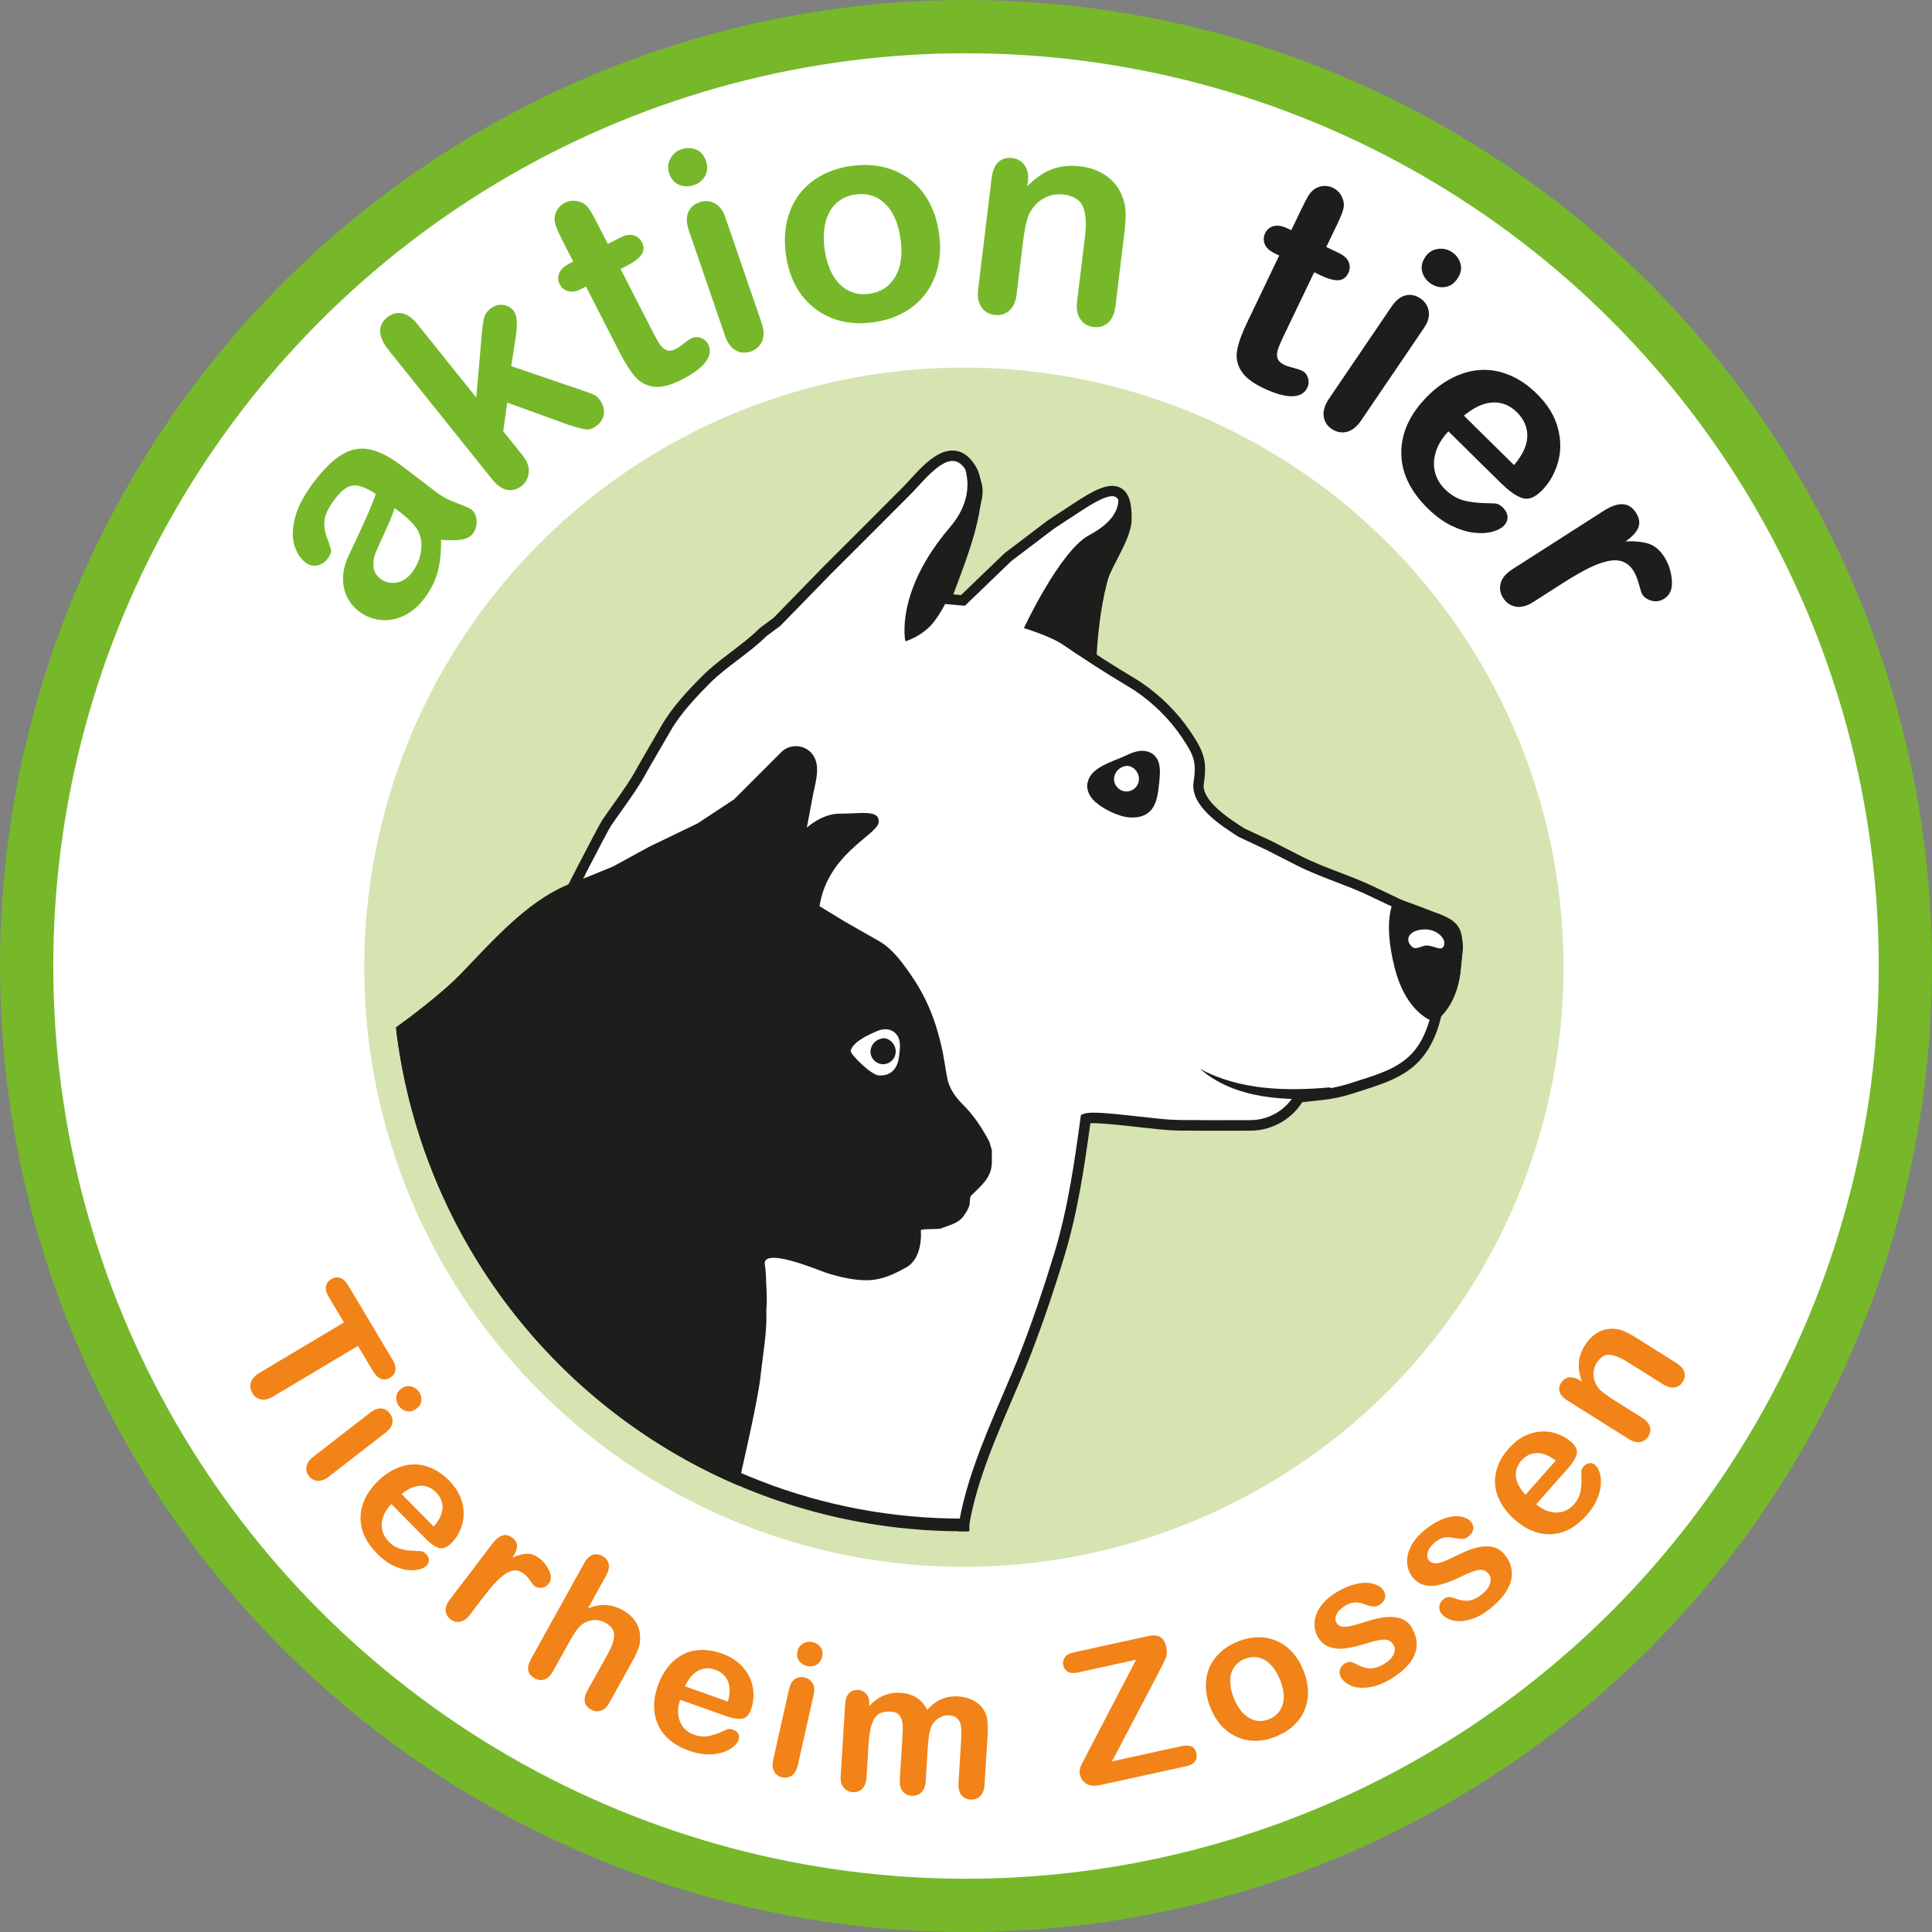 <svg viewBox="0 0 382.68 382.68" xmlns="http://www.w3.org/2000/svg"><rect x="0" y="0" width="382.68" height="382.68" fill="#808080" stroke="none"/><clipPath id="a"><circle cx="190.6" cy="190.37" r="112.94"/></clipPath><circle cx="191.07" cy="191.99" fill="#fff" r="186.85"/><circle cx="191.34" cy="191.34" fill="#76b82a" r="191.34"/><circle cx="191.34" cy="191.34" fill="#fff" r="180.79"/><circle cx="190.92" cy="191.58" fill="#d5e4b1" r="118.77"/><g fill="#f18318"><path d="M73.93 271.67l-3.03-5.08-16.7 9.97c-.96.57-1.8.79-2.52.63-.72-.15-1.28-.57-1.69-1.25-.41-.69-.51-1.39-.3-2.11.21-.71.79-1.36 1.74-1.92l16.7-9.97-3.03-5.08c-.47-.79-.65-1.49-.53-2.09s.47-1.07 1.04-1.41c.6-.36 1.19-.44 1.77-.24s1.11.68 1.56 1.44l8.83 14.8c.48.8.66 1.51.54 2.11s-.47 1.08-1.04 1.42-1.16.42-1.74.23c-.59-.19-1.12-.68-1.59-1.47zm2.58 11.99l-11.39 8.83c-.79.61-1.53.89-2.23.82-.7-.06-1.27-.38-1.71-.96-.45-.58-.6-1.21-.47-1.89s.59-1.32 1.36-1.92l11.27-8.74c.78-.6 1.51-.88 2.18-.82s1.23.37 1.68.95.62 1.21.52 1.89-.51 1.29-1.21 1.84zm2.56-5.1c-.43-.55-.62-1.15-.59-1.8.04-.65.36-1.21.98-1.69.56-.43 1.17-.59 1.84-.47s1.21.44 1.62.97c.39.51.58 1.09.56 1.74s-.34 1.21-.97 1.7c-.61.47-1.23.64-1.87.52s-1.16-.45-1.57-.97zm5.31 26.29l-6.86-6.93c-.8.8-1.35 1.67-1.65 2.59s-.35 1.8-.14 2.63.62 1.56 1.25 2.2c.42.42.85.76 1.3 1.01s.94.44 1.48.56 1.06.2 1.58.24 1.2.07 2.05.1c.34.03.67.21 1 .55.36.36.55.76.57 1.18s-.15.81-.51 1.17c-.32.32-.82.56-1.5.73s-1.46.2-2.36.08c-.89-.12-1.85-.43-2.87-.94s-2.02-1.26-3-2.26c-2.25-2.28-3.35-4.69-3.3-7.24s1.19-4.92 3.41-7.12c1.05-1.04 2.17-1.84 3.38-2.41s2.42-.88 3.65-.92 2.45.21 3.66.75 2.34 1.34 3.39 2.4c1.37 1.38 2.25 2.86 2.65 4.43s.37 3.06-.06 4.47c-.44 1.41-1.14 2.59-2.1 3.54-.89.88-1.72 1.2-2.49.95s-1.61-.84-2.53-1.76zm-4.84-8.92l6.36 6.43c1.13-1.29 1.71-2.51 1.75-3.67s-.4-2.21-1.31-3.13c-.87-.88-1.9-1.31-3.07-1.27s-2.41.58-3.73 1.64zm16.05 20.6l-2.52 3.32c-.61.8-1.26 1.26-1.94 1.38s-1.32-.05-1.9-.49c-.57-.43-.89-1-.95-1.68-.06-.69.21-1.43.82-2.22l8.4-11.05c1.36-1.78 2.68-2.19 3.97-1.21.66.5.98 1.07.95 1.71s-.33 1.38-.92 2.21c1.09-.45 2.05-.7 2.86-.74.82-.04 1.64.26 2.47.89s1.48 1.46 1.95 2.47.44 1.86-.08 2.55c-.37.48-.84.76-1.41.82s-1.05-.06-1.44-.35c-.15-.11-.43-.47-.85-1.07s-.84-1.07-1.27-1.39c-.58-.44-1.17-.65-1.77-.62s-1.23.26-1.89.71-1.34 1.05-2.05 1.82-1.51 1.75-2.42 2.94zm24.47-4.44l-3.59 6.47c.91-.33 1.73-.54 2.46-.62s1.47-.04 2.21.13 1.48.46 2.21.86c1.11.61 1.96 1.39 2.56 2.34.6.94.89 2 .89 3.16.02.69-.1 1.39-.35 2.09s-.61 1.48-1.08 2.32l-4.63 8.35c-.48.87-1.05 1.42-1.7 1.65s-1.3.16-1.96-.21c-1.44-.8-1.67-2.08-.68-3.85l4.08-7.36c.77-1.39 1.16-2.58 1.16-3.56s-.58-1.79-1.74-2.44c-.78-.43-1.6-.6-2.47-.5s-1.67.44-2.4 1.04c-.59.52-1.35 1.61-2.27 3.27l-3.2 5.76c-.48.86-1.04 1.41-1.68 1.65s-1.3.16-2-.22c-1.44-.8-1.67-2.08-.68-3.85l10.49-18.91c.49-.88 1.05-1.44 1.67-1.67s1.28-.16 1.96.22c.69.38 1.11.91 1.25 1.57s-.03 1.43-.52 2.3zm23.85 27.86l-9.19-3.27c-.37 1.07-.49 2.09-.36 3.05s.47 1.77 1.01 2.43 1.24 1.14 2.08 1.44c.56.2 1.1.32 1.61.35s1.04-.01 1.57-.14c.54-.12 1.04-.28 1.53-.47s1.11-.46 1.89-.8c.31-.12.69-.1 1.14.06.48.17.82.44 1.03.81.2.37.22.8.05 1.28-.15.42-.49.86-1.03 1.31s-1.23.82-2.09 1.1-1.85.42-2.99.4-2.37-.26-3.68-.73c-3.02-1.08-5.05-2.77-6.12-5.09-1.06-2.32-1.07-4.95-.02-7.9.49-1.39 1.16-2.6 2-3.64s1.8-1.84 2.89-2.41 2.3-.87 3.62-.91 2.68.19 4.1.69c1.83.65 3.27 1.6 4.31 2.84s1.66 2.59 1.88 4.05.1 2.83-.36 4.1c-.42 1.18-1.03 1.83-1.83 1.93-.8.11-1.82-.06-3.04-.49zm-8.24-5.94l8.51 3.03c.46-1.65.45-3-.01-4.07-.47-1.06-1.31-1.82-2.54-2.25-1.17-.42-2.27-.35-3.31.19s-1.92 1.57-2.65 3.1zm25.51 1.57l-3.15 14.06c-.22.97-.62 1.66-1.19 2.05s-1.22.51-1.93.35-1.23-.54-1.57-1.16-.39-1.39-.18-2.34l3.12-13.92c.22-.96.6-1.64 1.16-2.02.55-.39 1.19-.5 1.9-.34s1.25.53 1.6 1.12.43 1.32.24 2.19zm-1.28-5.57c-.68-.15-1.21-.49-1.6-1.01s-.5-1.17-.33-1.93c.15-.69.53-1.2 1.12-1.54s1.22-.43 1.87-.28c.63.14 1.14.47 1.54.98s.51 1.16.33 1.93c-.17.75-.54 1.28-1.11 1.6s-1.18.4-1.83.25zm23.87 16.09l-.41 6.62c-.07 1.04-.35 1.81-.86 2.31-.51.49-1.15.71-1.93.67-.75-.05-1.35-.35-1.78-.9-.44-.55-.62-1.35-.56-2.39l.5-7.93c.08-1.25.1-2.23.05-2.92s-.24-1.28-.59-1.75-.93-.73-1.74-.78c-1.63-.1-2.74.39-3.32 1.48-.59 1.09-.94 2.67-1.07 4.76l-.42 6.73c-.06 1.03-.35 1.8-.85 2.3s-1.13.72-1.9.68c-.75-.05-1.35-.35-1.8-.91s-.64-1.35-.57-2.39l.89-14.23c.06-.94.32-1.63.78-2.09s1.04-.67 1.75-.62c.68.04 1.23.31 1.66.79s.62 1.13.57 1.93l-.03.47c.93-.98 1.9-1.68 2.91-2.1s2.12-.6 3.33-.52c1.25.08 2.31.39 3.18.95s1.56 1.35 2.08 2.4c.9-.97 1.85-1.67 2.84-2.1s2.07-.61 3.24-.54c1.36.08 2.52.42 3.47 1.02s1.64 1.41 2.06 2.43c.37.93.49 2.35.37 4.29l-.61 9.71c-.06 1.04-.35 1.81-.86 2.31-.51.49-1.15.71-1.93.67-.75-.05-1.35-.35-1.8-.91s-.64-1.35-.57-2.39l.52-8.37c.07-1.07.07-1.93.02-2.58s-.26-1.21-.64-1.67c-.37-.46-.97-.72-1.78-.77-.66-.04-1.29.12-1.91.47-.61.35-1.1.85-1.47 1.48-.42.82-.69 2.29-.82 4.41zm31.35 1.67l9.91-19.02-11.54 2.53c-.81.18-1.46.13-1.95-.13s-.8-.69-.92-1.27c-.13-.61-.04-1.14.29-1.61s.9-.79 1.71-.96l14.88-3.26c1.93-.42 3.09.27 3.48 2.06.19.86.18 1.58-.03 2.16s-.68 1.55-1.4 2.91l-9.28 17.7 13.84-3.03c.82-.18 1.47-.14 1.95.11s.78.68.92 1.29c.14.63.05 1.17-.28 1.63-.32.46-.9.78-1.72.96L218 353.56c-1.15.25-2.08.18-2.77-.21s-1.14-1.02-1.33-1.89c-.07-.3-.08-.58-.04-.85s.12-.53.23-.79.27-.58.49-.99c.21-.4.4-.75.56-1.05zm43.04-16.96c.56 1.38.86 2.73.91 4.07.04 1.34-.17 2.59-.64 3.75s-1.18 2.2-2.13 3.1-2.12 1.64-3.53 2.22c-1.4.57-2.75.86-4.05.86s-2.53-.25-3.69-.75c-1.16-.51-2.18-1.25-3.07-2.22s-1.62-2.15-2.18-3.54c-.57-1.4-.88-2.76-.92-4.1s.17-2.58.63-3.73 1.18-2.18 2.13-3.09 2.12-1.64 3.5-2.21c1.4-.57 2.76-.86 4.08-.87s2.56.23 3.71.74c1.15.5 2.17 1.24 3.06 2.22s1.62 2.16 2.18 3.55zm-4.63 1.89c-.77-1.88-1.78-3.18-3.03-3.89-1.26-.71-2.58-.78-3.98-.21-.9.37-1.6.92-2.1 1.67s-.75 1.65-.75 2.72.25 2.21.74 3.42 1.1 2.19 1.84 2.94c.73.75 1.54 1.23 2.42 1.43s1.78.11 2.7-.26c1.4-.57 2.3-1.55 2.7-2.94s.22-3.02-.54-4.88zm26.1-10.27c.71 1.18 1.04 2.36.97 3.54-.07 1.19-.53 2.33-1.38 3.44-.86 1.11-2.09 2.15-3.69 3.12-1.53.93-2.98 1.49-4.36 1.68s-2.54.1-3.48-.29c-.95-.39-1.63-.94-2.06-1.64-.28-.47-.36-.97-.23-1.5s.45-.96.96-1.27c.45-.27.86-.37 1.23-.3s.79.24 1.25.51c.9.5 1.76.75 2.6.75s1.78-.31 2.83-.95c.85-.52 1.44-1.13 1.76-1.84s.33-1.31.03-1.8c-.45-.75-1.07-1.12-1.84-1.12s-1.91.24-3.4.71c-1.69.52-3.12.87-4.28 1.02-1.16.16-2.22.07-3.17-.25s-1.71-.96-2.29-1.92c-.52-.85-.75-1.82-.7-2.88.05-1.07.44-2.13 1.16-3.19.72-1.05 1.78-2.01 3.19-2.86 1.1-.67 2.17-1.15 3.18-1.46 1.02-.3 1.94-.44 2.76-.41s1.53.19 2.12.47 1.02.65 1.29 1.1c.3.49.38.99.24 1.5s-.51.95-1.11 1.31c-.44.26-.89.37-1.34.3-.46-.06-1.04-.23-1.74-.49-.58-.22-1.16-.33-1.75-.31-.59.01-1.26.25-2.01.7-.77.47-1.31 1.02-1.62 1.65-.31.64-.32 1.2-.02 1.69.27.45.68.7 1.23.76s1.2 0 1.95-.21c.75-.2 1.76-.5 3.04-.9 1.52-.48 2.83-.75 3.94-.81s2.06.08 2.87.43c.8.35 1.44.91 1.91 1.69zm18.33-14.59c.88 1.06 1.37 2.18 1.48 3.36s-.18 2.38-.86 3.61-1.75 2.44-3.19 3.63c-1.38 1.14-2.73 1.91-4.07 2.31-1.33.39-2.5.47-3.49.23s-1.75-.68-2.28-1.32c-.35-.42-.5-.91-.45-1.46s.31-1.01.77-1.39c.4-.33.79-.49 1.17-.47s.81.12 1.31.32c.96.36 1.86.48 2.68.36.83-.12 1.71-.57 2.66-1.35.77-.64 1.26-1.33 1.46-2.08.21-.75.13-1.34-.24-1.79-.56-.67-1.22-.96-1.99-.84-.77.11-1.85.52-3.26 1.21-1.59.77-2.95 1.32-4.08 1.64-1.13.33-2.19.4-3.17.22-.99-.18-1.84-.7-2.55-1.56-.64-.77-1.01-1.69-1.12-2.75s.12-2.17.67-3.32c.56-1.15 1.47-2.25 2.73-3.3.99-.82 1.97-1.46 2.93-1.91s1.85-.72 2.67-.82c.82-.09 1.54-.04 2.17.15s1.11.49 1.44.89c.37.44.52.92.46 1.45s-.36 1.01-.91 1.46c-.39.33-.82.49-1.29.5-.46 0-1.06-.07-1.79-.22-.6-.13-1.19-.15-1.77-.05s-1.21.43-1.88.99c-.69.58-1.15 1.2-1.36 1.88s-.14 1.23.23 1.67c.33.4.78.59 1.33.57s1.18-.19 1.89-.49c.71-.31 1.67-.75 2.87-1.34 1.43-.7 2.69-1.16 3.78-1.38s2.05-.22 2.9 0c.84.23 1.56.69 2.14 1.39zm12.78-17.19l-6.46 7.31c.86.74 1.75 1.23 2.7 1.47.94.24 1.82.23 2.64-.03s1.52-.72 2.11-1.39c.39-.45.7-.9.92-1.36s.37-.96.46-1.51.13-1.08.13-1.59c0-.52 0-1.2-.04-2.05 0-.34.17-.68.48-1.04.34-.38.72-.6 1.14-.65s.82.09 1.2.43c.34.3.61.78.83 1.44s.3 1.45.24 2.35-.31 1.88-.75 2.92c-.44 1.05-1.12 2.1-2.05 3.15-2.12 2.4-4.45 3.66-7 3.78s-4.99-.85-7.33-2.93c-1.1-.98-1.98-2.04-2.64-3.21-.65-1.16-1.04-2.36-1.16-3.58-.12-1.23.05-2.46.5-3.7s1.18-2.42 2.17-3.54c1.29-1.46 2.7-2.44 4.24-2.94s3.03-.58 4.46-.24 2.66.96 3.67 1.86c.94.83 1.31 1.64 1.11 2.42-.2.79-.73 1.67-1.59 2.64zm-8.58 5.43l5.99-6.77c-1.36-1.04-2.62-1.54-3.78-1.5s-2.17.54-3.04 1.52c-.82.93-1.18 1.98-1.06 3.14.11 1.17.75 2.37 1.89 3.61zm10.69-22.71l.51.32c-.51-1.36-.72-2.62-.63-3.79s.5-2.33 1.22-3.47c.7-1.11 1.57-1.96 2.6-2.53 1.04-.57 2.13-.8 3.29-.67.69.04 1.36.21 2.01.51s1.44.73 2.37 1.31l7.85 4.94c.85.53 1.36 1.13 1.55 1.79s.09 1.3-.3 1.92c-.4.63-.94 1-1.63 1.11s-1.45-.09-2.27-.61l-7.04-4.42c-1.39-.88-2.58-1.35-3.56-1.43s-1.83.46-2.56 1.62c-.47.75-.68 1.58-.62 2.48s.39 1.74.99 2.52c.5.6 1.61 1.44 3.33 2.52l5.29 3.32c.86.54 1.37 1.14 1.55 1.8.18.67.07 1.31-.33 1.94-.38.61-.92.97-1.61 1.08s-1.45-.09-2.27-.61l-12.2-7.67c-.8-.5-1.29-1.06-1.47-1.66s-.07-1.2.31-1.81c.23-.37.53-.65.89-.84s.78-.26 1.24-.22.95.22 1.45.54z"/></g><path d="M87.36 106.91c.04 2.35-.17 4.44-.64 6.27-.47 1.82-1.35 3.6-2.65 5.32-1.18 1.58-2.54 2.73-4.06 3.45-1.52.73-3.06 1.01-4.61.85s-2.95-.7-4.2-1.64c-1.68-1.26-2.71-2.87-3.1-4.83-.38-1.96-.08-4.02.91-6.18.2-.46.73-1.58 1.58-3.36s1.55-3.33 2.12-4.63 1.15-2.74 1.74-4.31c-1.68-1.14-3.11-1.71-4.31-1.7s-2.47.92-3.84 2.74c-1.17 1.56-1.84 2.9-2 4.01-.16 1.12-.01 2.28.44 3.5s.72 2.05.83 2.49c.1.44-.13 1.04-.71 1.81-.52.69-1.19 1.12-2.01 1.29s-1.58 0-2.27-.52c-1.08-.81-1.84-1.99-2.29-3.52s-.39-3.36.17-5.48 1.75-4.38 3.56-6.8c2.03-2.7 3.95-4.59 5.75-5.65 1.8-1.07 3.63-1.4 5.49-1s3.93 1.46 6.21 3.17c1.44 1.08 2.66 2.01 3.66 2.77s2.11 1.62 3.33 2.56c1.16.87 2.5 1.58 4.04 2.14s2.49.97 2.85 1.25c.63.47.98 1.2 1.05 2.18s-.17 1.85-.74 2.6c-.47.63-1.24 1.03-2.29 1.2s-2.41.18-4.05.02zm-9.2-6.28c-.35 1.15-.98 2.72-1.91 4.72-.92 2-1.55 3.39-1.87 4.18s-.46 1.67-.41 2.65.53 1.81 1.43 2.48c.93.7 1.99.94 3.17.73s2.2-.89 3.06-2.03c.91-1.22 1.49-2.54 1.73-3.97s.12-2.7-.36-3.81c-.51-1.25-1.84-2.68-3.97-4.29l-.88-.66zm34.58-16.43l-12.27-4.46-.79 5.68 3.82 4.77c.93 1.16 1.34 2.29 1.23 3.4s-.56 1.98-1.35 2.62c-.92.74-1.9 1.01-2.92.82s-2.01-.89-2.98-2.09l-20.5-25.59c-1.07-1.33-1.62-2.55-1.67-3.66-.04-1.11.41-2.04 1.36-2.81.92-.74 1.91-1.01 2.96-.82 1.05.2 2.06.91 3.05 2.14l11.66 14.55 1.08-12.49c.13-1.55.29-2.66.47-3.33s.59-1.26 1.22-1.77c.75-.6 1.56-.86 2.44-.78s1.61.48 2.18 1.19c.7.88.83 2.7.38 5.47l-.85 5.48 13.9 4.74c1.03.35 1.79.64 2.29.85s.88.49 1.15.83c.76.95 1.1 1.91 1.02 2.88s-.54 1.79-1.39 2.47c-.73.59-1.46.84-2.17.76s-1.82-.37-3.33-.87zm.05-32.01l.75-.38-2.1-4.11c-.56-1.1-.98-1.98-1.24-2.64s-.38-1.28-.34-1.87c.03-.6.22-1.18.57-1.73s.84-.98 1.46-1.3c.87-.44 1.82-.52 2.86-.23.69.2 1.26.57 1.7 1.14.45.56.96 1.42 1.55 2.58l2.39 4.67 2.51-1.28c.97-.5 1.83-.64 2.57-.44s1.3.66 1.67 1.38c.47.92.44 1.75-.1 2.49s-1.49 1.46-2.84 2.15l-1.28.65 6.44 12.59c.55 1.07 1.01 1.87 1.38 2.41s.81.9 1.32 1.1 1.13.1 1.87-.28c.4-.2.91-.55 1.52-1.05.61-.49 1.11-.84 1.5-1.03.55-.28 1.16-.31 1.83-.1.67.22 1.17.65 1.5 1.3.56 1.1.39 2.26-.51 3.46-.91 1.2-2.49 2.38-4.74 3.53-2.14 1.09-3.95 1.56-5.42 1.41-1.47-.16-2.7-.78-3.7-1.88-.99-1.09-2.03-2.71-3.12-4.83l-6.72-13.14-.9.46c-.99.5-1.86.66-2.62.45-.76-.2-1.32-.66-1.69-1.38s-.4-1.45-.09-2.18c.31-.74.98-1.37 2.02-1.9zm24.67-15.53c-1.01.35-1.98.33-2.92-.04-.93-.37-1.59-1.13-1.99-2.27-.35-1.03-.28-2 .23-2.92s1.25-1.55 2.23-1.88c.94-.32 1.88-.31 2.82.05.94.35 1.6 1.11 2 2.26.38 1.12.33 2.12-.16 2.99s-1.23 1.48-2.21 1.81zm6.17 6.27l7.22 21.02c.5 1.46.53 2.68.09 3.66s-1.19 1.66-2.25 2.02c-1.07.37-2.06.28-2.99-.25s-1.64-1.51-2.12-2.93l-7.14-20.81c-.49-1.44-.53-2.64-.12-3.59.42-.96 1.16-1.62 2.22-1.98 1.07-.37 2.07-.3 3.01.19s1.64 1.38 2.08 2.68zm42.38 3.33c.31 2.27.25 4.41-.19 6.42s-1.24 3.8-2.39 5.36-2.6 2.84-4.36 3.83-3.8 1.65-6.13 1.97c-2.31.32-4.43.23-6.38-.26-1.94-.49-3.69-1.33-5.23-2.53s-2.79-2.69-3.75-4.49c-.96-1.79-1.6-3.83-1.91-6.12-.32-2.31-.26-4.47.18-6.48s1.23-3.79 2.36-5.33 2.59-2.81 4.37-3.8 3.8-1.65 6.07-1.96c2.31-.32 4.45-.24 6.43.25 1.98.48 3.74 1.32 5.27 2.51s2.77 2.69 3.73 4.49 1.6 3.85 1.92 6.13zm-7.64 1.06c-.43-3.11-1.45-5.43-3.05-6.97-1.61-1.54-3.56-2.15-5.87-1.83-1.49.21-2.75.77-3.77 1.7-1.03.93-1.74 2.19-2.15 3.78s-.47 3.39-.19 5.4c.28 1.99.82 3.69 1.63 5.09s1.83 2.42 3.07 3.06c1.23.64 2.61.85 4.14.64 2.31-.32 4.02-1.44 5.15-3.37s1.48-4.43 1.05-7.5zm25.22-11.34l-.11.92c1.56-1.61 3.18-2.73 4.88-3.37 1.69-.64 3.58-.83 5.65-.58 2.01.24 3.76.9 5.24 1.97s2.51 2.45 3.1 4.15c.39.99.59 2.04.61 3.14s-.08 2.49-.28 4.17l-1.73 14.21c-.19 1.53-.68 2.64-1.47 3.34s-1.75.98-2.87.84c-1.14-.14-2.01-.65-2.62-1.54s-.83-2.08-.64-3.57l1.55-12.72c.31-2.52.19-4.48-.35-5.9s-1.85-2.25-3.94-2.51c-1.36-.17-2.65.09-3.87.76-1.22.68-2.17 1.69-2.87 3.04-.51 1.09-.96 3.19-1.33 6.31l-1.16 9.56c-.19 1.55-.69 2.66-1.5 3.35s-1.79.96-2.92.82c-1.1-.13-1.96-.65-2.57-1.53s-.83-2.08-.64-3.57l2.68-22.06c.18-1.45.63-2.5 1.35-3.14s1.63-.89 2.73-.76c.67.08 1.26.31 1.76.7.5.38.88.91 1.13 1.58s.32 1.47.21 2.38z" fill="#76b82a"/><path d="M255.01 45.23l.76.37 2-4.17c.54-1.12.99-1.98 1.35-2.59s.79-1.07 1.28-1.4c.5-.34 1.07-.54 1.72-.6.65-.05 1.29.07 1.92.37.88.42 1.52 1.13 1.91 2.14.26.67.31 1.35.13 2.05s-.55 1.63-1.11 2.8l-2.27 4.72 2.54 1.22c.98.47 1.62 1.06 1.91 1.78.29.71.26 1.43-.08 2.16-.45.93-1.13 1.41-2.04 1.43-.92.02-2.06-.3-3.43-.96l-1.29-.62-6.12 12.75c-.52 1.08-.88 1.94-1.08 2.56s-.23 1.19-.07 1.71.61.96 1.35 1.32c.41.2.99.39 1.75.58s1.34.38 1.73.56c.56.27.96.73 1.19 1.4.23.66.19 1.33-.12 1.99-.54 1.12-1.56 1.68-3.06 1.69-1.5 0-3.4-.54-5.68-1.63-2.17-1.04-3.63-2.19-4.4-3.46-.77-1.26-1.02-2.62-.75-4.08.27-1.45.92-3.25 1.95-5.4l6.38-13.31-.91-.44c-1-.48-1.65-1.08-1.95-1.81s-.27-1.45.08-2.18.91-1.19 1.68-1.39 1.68-.05 2.74.45zM282.1 64.9l-12.49 18.38c-.87 1.27-1.82 2.03-2.87 2.27s-2.04.04-2.97-.59-1.46-1.48-1.59-2.54.23-2.22 1.07-3.46l12.36-18.2c.85-1.26 1.79-2.01 2.8-2.25 1.02-.24 1.99-.04 2.92.59s1.48 1.47 1.66 2.52c.17 1.05-.12 2.14-.9 3.27zm1.32-8.71c-.88-.6-1.46-1.39-1.72-2.36s-.05-1.95.62-2.95c.61-.9 1.44-1.42 2.48-1.57s1.99.07 2.84.65c.82.56 1.37 1.32 1.65 2.28s.07 1.95-.61 2.96c-.67.98-1.5 1.53-2.49 1.66-1 .13-1.92-.1-2.78-.68zM297.61 96L286.9 85.44c-1.21 1.26-2.04 2.6-2.49 4.03s-.5 2.79-.17 4.07.99 2.4 1.97 3.36c.66.65 1.33 1.16 2.02 1.54s1.46.66 2.29.83 1.65.28 2.44.33 1.85.09 3.17.12c.52.04 1.04.31 1.56.82.56.55.86 1.16.91 1.81.04.65-.21 1.26-.76 1.82-.49.5-1.25.88-2.29 1.16s-2.25.34-3.63.18-2.86-.63-4.44-1.39c-1.58-.77-3.14-1.91-4.68-3.42-3.52-3.47-5.27-7.17-5.24-11.1.02-3.93 1.73-7.62 5.12-11.05 1.59-1.62 3.31-2.88 5.16-3.79s3.72-1.41 5.62-1.49 3.78.28 5.66 1.08c1.87.8 3.63 2.01 5.28 3.64 2.14 2.11 3.53 4.37 4.17 6.78s.64 4.71 0 6.89-1.7 4.02-3.17 5.5c-1.36 1.38-2.63 1.88-3.82 1.51s-2.5-1.26-3.93-2.67zm-7.65-13.67l9.93 9.79c1.71-2 2.59-3.9 2.63-5.7s-.66-3.39-2.09-4.8c-1.37-1.34-2.95-1.98-4.75-1.9-1.81.08-3.71.95-5.72 2.61zm19.22 33.41l-5.41 3.46c-1.31.84-2.5 1.16-3.55.96s-1.88-.77-2.49-1.72c-.6-.93-.76-1.91-.48-2.94s1.07-1.95 2.37-2.78l18.03-11.54c2.91-1.86 5.04-1.74 6.38.36.69 1.08.84 2.07.47 2.98-.38.91-1.21 1.81-2.51 2.71 1.82-.08 3.34.08 4.54.46s2.24 1.25 3.11 2.61 1.38 2.9 1.51 4.62c.14 1.72-.35 2.93-1.48 3.65-.79.51-1.62.65-2.48.43s-1.5-.64-1.9-1.27c-.15-.24-.37-.9-.66-2s-.66-1.99-1.1-2.69c-.61-.95-1.35-1.56-2.24-1.85-.88-.28-1.92-.28-3.11.02-1.19.29-2.51.81-3.94 1.55s-3.12 1.73-5.07 2.98z" fill="#1d1d1b"/><g clip-path="url(#a)"><path d="M118.48 188.07l-2.69-15.9 8.62-14.82 33.41-21.02 22.9 9.43 25.33 75.45-2.96 25.06L156.21 298s-12.13-3.77-14.82-5.93-33.14-100.77-33.14-100.77l10.24-3.23z" fill="#fff"/><path d="M195.12 224.63c-1.23-2.13-2.63-4.08-4.41-5.86-1.51-1.51-2.74-3.24-3.12-5.42-.03-.14-.82-4.76-.82-4.76-1.21-5.82-2.98-10.63-6.39-15.55-1.68-2.42-3.64-5.13-6.25-6.62-.12-.07-6.9-3.94-6.9-3.94l-7.55-4.6c-3.09-3.09-1.9-5.49-.92-9.33.92-3.62 1.56-7.31 2.25-10.98.5-2.61 1.74-6.14-.3-8.42-.8-.89-1.93-1.35-3.07-1.35-1.05 0-2.1.39-2.89 1.18l-4.51 4.51-4.85 4.85-7.23 4.76-9.53 4.6-7.22 3.94-7.23 2.96c-9.69 3.2-17.36 12.76-24.32 19.72-2.98 2.98-10.43 8.97-13.41 11.96-2.87 2.87 2.31 3.17-1.53 14.69l.96 7.51 3.96 9.97 5.35 8 6.67 11.54 5.47 7.1 7 9.01 9.69 7.79 11.49 4.2 13.09 10.54 6.95.55c2.95-12.74 4.64-20.7 5.09-24.56.72-6.14 1.25-8.82 1.15-12.73 0-.53.04-1.08.07-1.61.08-1.89-.09-3.13-.12-5.01a23.7 23.7 0 0 0-.25-2.79c-.15-.98.58-1.34 1.74-1.34 3.14 0 9.5 2.68 10.49 2.99 2.6.82 5.29 1.45 7.92 1.45 2.76 0 5.22-1.04 7.89-2.56 3.4-1.93 2.86-7.32 2.86-7.32.11-.35 3.5-.18 3.95-.36 1.66-.65 3.54-1.04 4.55-2.51.43-.62.87-1.28 1.1-2 .17-.51.02-1.66.37-2 2.09-2.1 4.1-3.58 4.1-6.73v-2.3l-.49-1.64c-.27-.52-.55-1.03-.84-1.53" fill="#1d1d1b"/><path d="M276.64 178.88l-5.18-2.46c-4.63-2.21-9.7-3.64-14.23-5.96-.01 0-5.83-2.97-5.83-2.97l-5.3-2.46c-2.91-1.85-9.31-5.78-8.67-9.97.66-4.25.02-5.85-2.46-9.54-2.59-3.86-5.89-7.07-9.75-9.67-1.15-.77-11.97-6.95-11.73-8.17 1.52-4.97 3.38-9.6 5.41-14.38 1.17-2.77 4.14-7.29 4.22-10.28.24-8.55-4.5-5.98-9.85-2.47l-5.06 3.32-8.55 6.48-8.91 8.58-3.32-.3c1.93-5.59 8.37-20.14 4.97-25.74-4.08-6.73-9.73 1.25-12.87 4.4-5.22 5.24-10.44 10.48-15.69 15.7l-9.9 10.17-2.73 2.02c-3.54 3.5-7.91 6.01-11.37 9.47-2.81 2.82-5.98 6.24-7.87 9.55l-4.65 8.02c-2.03 3.86-4.7 7.19-7.14 10.78-.76 1.12-1.32 2.32-1.84 3.54l.55-.23 6.94-3.78.13-.07.13-.06 9.17-4.43 6.4-4.22 4.42-4.42 4.52-4.52c1.87-1.87 4.38-2.89 7.05-2.89 2.86 0 5.58 1.21 7.46 3.31 3.75 4.19 2.56 9.53 1.92 12.39-.08.37-.16.72-.23 1.05l-.39 2.07c-.56 3.02-1.15 6.14-1.94 9.26-.13.5-.26.97-.38 1.43-.17.64-.4 1.47-.48 1.94l6.62 4.03c.74.42 6.8 3.89 6.82 3.9 3.62 2.06 6.02 5.27 8.17 8.38 3.64 5.25 5.83 10.54 7.32 17.7l.02.1.02.1s.76 4.4.82 4.76c.07.4.3 1.07 1.47 2.25 2.39 2.38 4.39 5.18 6.31 8.81l.27.51.16.55.49 1.64.25.83v3.16c0 4.77-2.53 7.66-4.52 9.62-.06.31-.13.63-.25.97-.47 1.42-1.21 2.58-1.85 3.5-1.27 1.83-3.14 4.09-6.4 5.37-.22.09-.44.16-.67.22-.88 2.38-2.94 4.02-5.14 5.62l-.41.3c-3.26 2.5-7.12 3.77-11.47 3.77-2.91 0-5.99-.55-9.7-1.72-.24-.07-.71-.25-1.35-.49-1.09-.41-2.03-.75-2.83-1.03.02.69.03 1.46-.01 2.33l-.03.6c-.01.22-.03.44-.03.6.09 3.42-.25 6.07-.72 9.75-.14 1.12-.3 2.37-.47 3.81-.46 3.93-1.96 11.23-5.2 25.21l-.54 2.35 15.23 3.27 24.46 1.77c1.08-13.06 8.31-26.46 12.78-38.05 2.46-6.38 4.63-12.87 6.62-19.41 2.66-8.75 3.95-17.82 5.19-26.85 1.78-.74 14.2 1.26 17.87 1.26.41 0 .66.02.64.03 4.84.05 9.44.03 14.14.02 3.98-.01 7.66-2.14 9.65-5.6l4.39-.46c1.95-.21 3.88-.61 5.75-1.21 8.26-2.65 14.04-3.92 16.74-13.59.47-1.68.2-1.92.99-3.22.54-.89 1.51-1.49 2.03-2.59 1.1-2.36 1.05-5.25 1.43-7.77.93-6.15-8.07-7.7-12.04-9.58z" fill="#fff"/><g fill="#1d1d1b"><path d="M215.41 155.11c.43-2.54 3.35-3.71 5.92-4.74.57-.23 1.11-.44 1.53-.65 1.24-.61 2.22-.93 3.06-1 1.42-.08 2.3.47 2.79.97 1.29 1.34 1.15 3.32.79 6.27-.27 2.24-.72 5.97-5.22 5.97h-.3c-2.28-.08-5.32-1.6-6.95-3.02-1.64-1.44-1.79-2.86-1.64-3.8zm60.66 23.42s-2.24 3.49.14 13.02 7.92 10.86 7.92 10.86 4.38-2.53 5.18-10.07c.79-7.54.79-9.53-4.76-11.51-5.56-1.99-8.48-2.3-8.48-2.3zm-54.64-81.09c.39 2.32.11 5.46-5.69 8.56-5.8 3.09-12.93 18.41-12.93 18.41s5.35 1.61 7.86 3.37c3.05 2.13 6.47 4.23 6.47 4.23s.15-15.18 4.79-23.68c4.64-8.51-.49-10.88-.49-10.88zm-30.98-6.56c1.65 3.58 2.12 8.4-2.31 13.58-11 12.87-8.81 22.57-8.81 22.57s3.53-1.01 5.77-4.01c2.25-3 3.35-6.2 3.35-6.2s4.7-11.43 6.02-17.96c1.11-5.5-4.02-7.99-4.02-7.99z"/></g><path d="M222.88 151.74c1.47-.3 2.99 1.31 2.68 2.99-.36 1.96-2.74 2.74-4.18 1.31-1.43-1.43-.62-3.86 1.5-4.3zm59.67 32.36c2.15.1 4.1 1.91 3.39 3.34-.48.97-1.75-.03-3.2-.16-1.04-.09-2.24.97-3.01.29-1.84-1.64-.3-3.61 2.82-3.47zm-108.23 28.93c3.31 0 3.67-2.97 3.8-4.1.18-1.47.38-3.09-.7-4.21-.58-.61-1.4-.91-2.3-.84h-.05c-.57.06-1.2.26-1.97.63-.23.11-4.27 1.74-4.6 3.66-.11.62 4.08 4.8 5.59 4.85h.21z" fill="#fff"/><path d="M174.67 205.69c1.48-.31 3.03 1.33 2.71 3.03-.37 1.99-2.78 2.78-4.23 1.33s-.63-3.91 1.51-4.35z" fill="#1d1d1b"/><path d="M191.39 307.01l-25.62-1.87-16.25-3.49.78-3.37 2.01.46-.31 1.33 14.13 3.04 23.38 1.7c1.02-9.63 5.1-19.16 9.05-28.39 1.33-3.12 2.6-6.06 3.7-8.93 2.3-5.97 4.46-12.3 6.6-19.34 2.72-8.96 4.02-18.38 5.16-26.7l.08-.59.55-.23c1.19-.49 4.44-.2 11.07.54 2.98.33 5.79.65 7.2.65.25 0 .5 0 .72.03 4.65.05 9 .03 13.6.02h.45c3.61-.01 6.96-1.96 8.76-5.08l.26-.46 4.92-.52c1.89-.2 3.76-.59 5.55-1.16l1.44-.46c7.36-2.33 12.22-3.86 14.62-12.43.15-.55.22-.94.28-1.26.12-.68.22-1.22.82-2.22.29-.48.65-.86 1.01-1.24.38-.4.75-.78.97-1.25.72-1.54.91-3.43 1.09-5.26.08-.76.15-1.51.26-2.23.56-3.74-3.28-5.44-8.37-7.28-1.14-.41-2.22-.8-3.09-1.21l-.12-.06c-.73-.35-5.06-2.4-5.06-2.4-2.11-1.01-4.37-1.87-6.56-2.71-2.57-.98-5.22-2-7.7-3.27s-.39-.2-5.83-2.97l-5.6-2.64c-3.37-2.14-9.65-6.11-8.92-10.86.61-3.96.08-5.28-2.3-8.81-2.45-3.65-5.64-6.81-9.47-9.39-.22-.15-.81-.5-1.61-.98-9.86-5.94-10.79-7.07-10.56-8.24l.03-.1c1.59-5.2 3.56-10.03 5.45-14.48.36-.86.88-1.86 1.43-2.93 1.18-2.28 2.65-5.12 2.7-6.98.07-2.5-.32-4.11-1.09-4.55-1.44-.8-5.17 1.65-7.17 2.96s-.24.16-5.06 3.32l-8.45 6.41-9.2 8.86-5.1-.46.43-1.24c.29-.84.68-1.88 1.13-3.07 2.3-6.1 6.57-17.47 3.94-21.8-.81-1.33-1.66-2.02-2.61-2.11-2.27-.22-5.11 2.88-7.18 5.14-.53.58-1.02 1.12-1.47 1.56l-1.23 1.23c-4.82 4.83-9.63 9.66-14.47 14.47l-10.01 10.27-2.67 1.97c-1.79 1.76-3.79 3.29-5.73 4.76-2 1.52-3.9 2.96-5.59 4.66-2.38 2.38-5.77 5.94-7.7 9.33l-4.66 8.03c-1.46 2.77-3.28 5.32-5.04 7.79-.72 1.01-1.44 2.02-2.14 3.05-.69 1.02-8.66 16.49-9.14 17.62l-1.9-.81c.55-1.3 8.52-16.77 9.33-17.97.71-1.04 1.44-2.06 2.16-3.08 1.8-2.53 3.51-4.91 4.92-7.59l4.67-8.06c2.05-3.6 5.56-7.3 8.03-9.76 1.79-1.79 3.83-3.34 5.8-4.84 1.9-1.45 3.87-2.94 5.58-4.64l.11-.1 2.66-1.97 9.84-10.11c4.85-4.82 9.66-9.65 14.47-14.47l1.23-1.23c.43-.43.9-.94 1.41-1.5 2.49-2.73 5.6-6.12 8.9-5.8 1.62.16 3.02 1.2 4.17 3.1 3.15 5.19-1.01 16.27-3.77 23.6-.24.64-.46 1.23-.66 1.77l1.53.14 8.66-8.33 8.55-6.48c.06-.04 4.95-3.24 5.11-3.35 3.72-2.44 6.99-4.35 9.32-3.05 1.56.87 2.24 2.91 2.14 6.4-.06 2.33-1.59 5.27-2.93 7.87-.53 1.03-1.03 1.99-1.37 2.78-1.82 4.29-3.72 8.94-5.26 13.91 1.14 1.3 7.39 5.07 9.52 6.35.84.51 1.46.88 1.69 1.04 4.05 2.72 7.43 6.07 10.03 9.95 2.65 3.95 3.32 5.77 2.62 10.28-.52 3.42 5.44 7.2 7.99 8.81l.16.1 5.24 2.43s5.71 2.91 5.85 2.99c2.39 1.22 4.99 2.22 7.51 3.18 2.22.85 4.52 1.73 6.71 2.77 3.69 1.75 4.8 2.27 5.17 2.46.78.36 1.81.74 2.91 1.13 4.46 1.61 10.57 3.82 9.71 9.53-.1.69-.17 1.4-.25 2.13-.2 2-.41 4.07-1.27 5.93-.36.78-.89 1.32-1.34 1.81-.29.3-.56.59-.74.88-.41.68-.46.94-.56 1.51-.06.36-.14.81-.32 1.45-2.69 9.64-8.56 11.49-15.98 13.84l-1.44.46c-1.92.62-3.93 1.04-5.96 1.25l-3.88.41c-2.22 3.49-6.1 5.64-10.26 5.65h-.45c-4.63.02-9.01.03-13.7-.02l-.8-.03c-1.55-.02-4.32-.33-7.25-.66-3.19-.36-7.82-.87-9.52-.76-1.13 8.21-2.44 17.43-5.13 26.28-2.15 7.09-4.33 13.46-6.65 19.48-1.12 2.91-2.39 5.87-3.73 9-4.03 9.4-8.19 19.13-8.99 28.77l-.08 1.02z" fill="#1d1d1b"/><path d="M190.6 305.81c-58.65 0-107.94-43.87-114.67-102.04l4.97-.58c6.44 55.64 53.6 97.61 109.7 97.61h1.39l.05 5.01h-1.44zM158.14 165.5s3.75-4.33 8.09-4.33 8.09-.87 7.8 1.73-10.69 6.35-11.84 17.62c-1.16 11.26-8.95-6.35-7.8-9.24 1.16-2.89 3.75-5.78 3.75-5.78z" fill="#1d1d1b"/></g><path d="M237.67 211.7c7.84 4.26 17.1 4.46 25.79 3.68l.21 2.05c-8.8.72-19.03.35-26-5.73zm-159.26-8.21s7.12-5.04 12.06-9.77-10.76 10.88-10.76 10.88z" fill="#1d1d1b"/></svg>